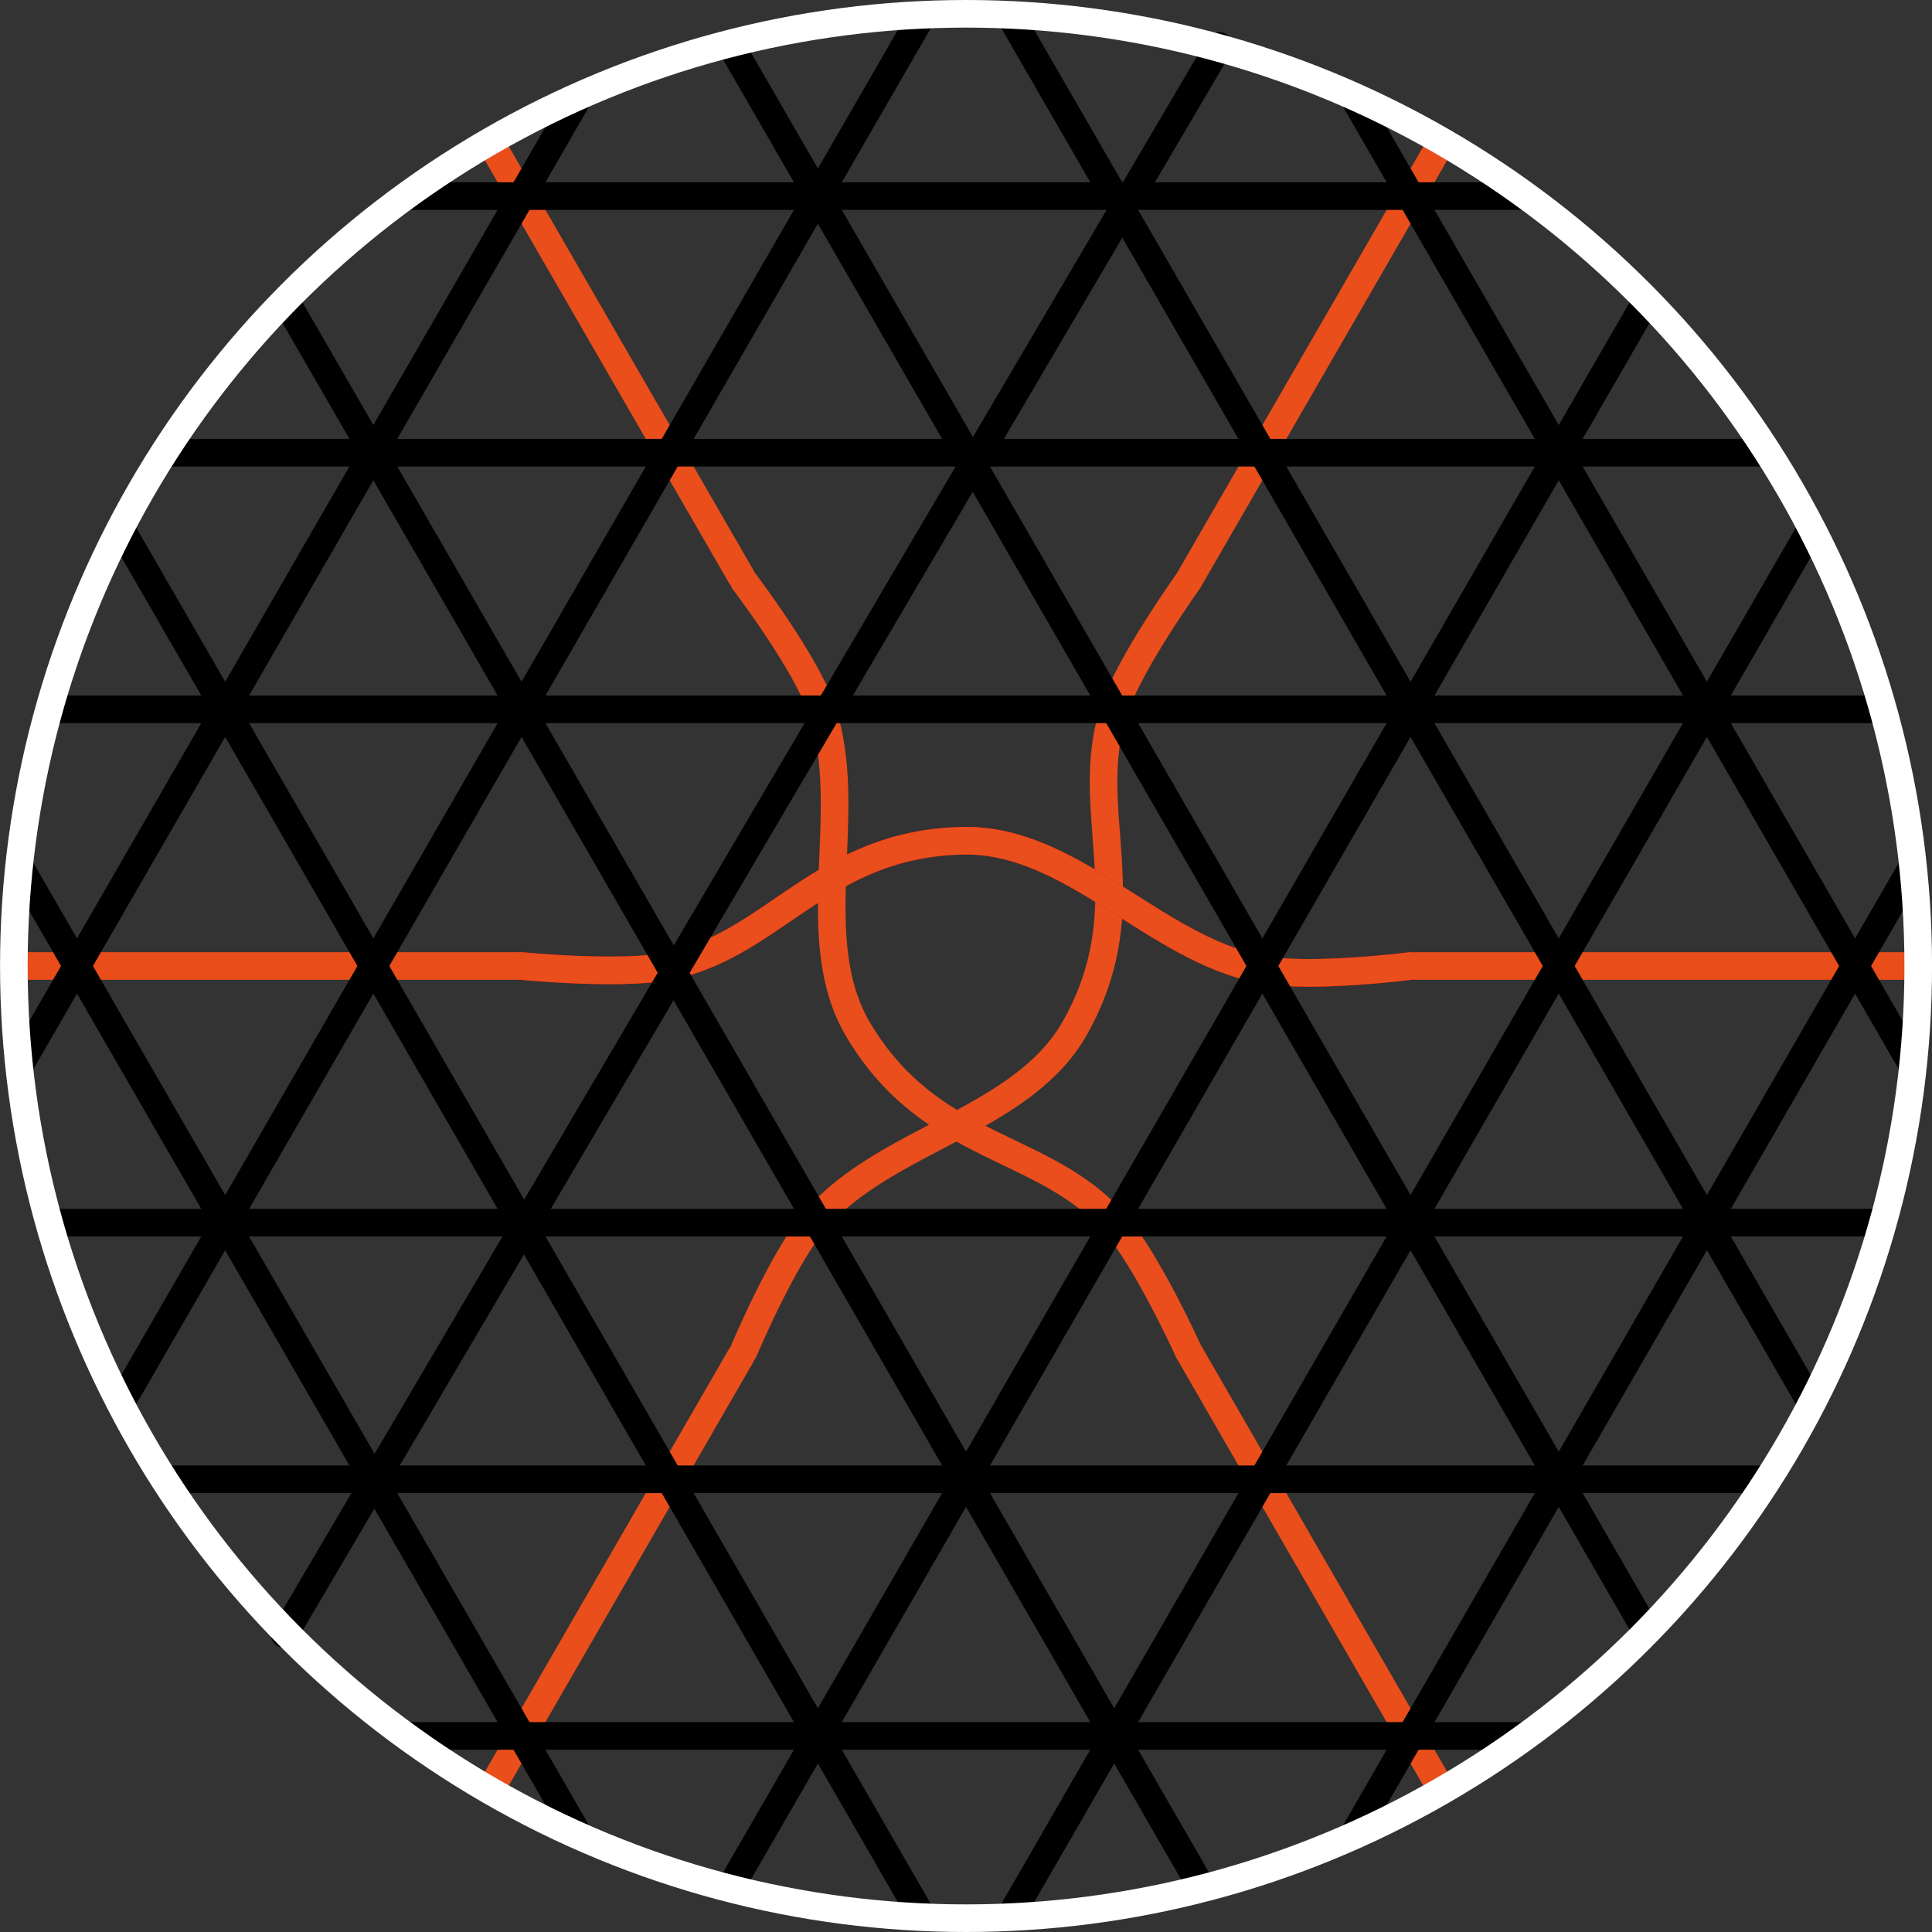 <?xml version="1.0" encoding="UTF-8" standalone="no"?>
<!-- Created with Inkscape (http://www.inkscape.org/) -->

<svg
   width="44.638mm"
   height="44.638mm"
   viewBox="0 0 44.638 44.638"
   version="1.1"
   id="svg5"
   sodipodi:docname="weblogo3.svg"
   inkscape:version="1.3.2 (091e20e, 2023-11-25)"
   xmlns:inkscape="http://www.inkscape.org/namespaces/inkscape"
   xmlns:sodipodi="http://sodipodi.sourceforge.net/DTD/sodipodi-0.dtd"
   xmlns="http://www.w3.org/2000/svg"
   xmlns:svg="http://www.w3.org/2000/svg">
  <rect x="0" y="0" width="44.638" height="44.638" fill="#333333" stroke="none"/>
  <sodipodi:namedview
     id="namedview1"
     pagecolor="#ffffff"
     bordercolor="#000000"
     borderopacity="0.25"
     inkscape:showpageshadow="2"
     inkscape:pageopacity="0.0"
     inkscape:pagecheckerboard="0"
     inkscape:deskcolor="#d1d1d1"
     inkscape:document-units="mm"
     inkscape:zoom="4.6173792"
     inkscape:cx="84.355212"
     inkscape:cy="84.355212"
     inkscape:window-width="1680"
     inkscape:window-height="969"
     inkscape:window-x="0"
     inkscape:window-y="25"
     inkscape:window-maximized="0"
     inkscape:current-layer="svg5" />
  <defs
     id="defs2">
    <clipPath
       clipPathUnits="userSpaceOnUse"
       id="clipPath41">
      <circle
         style="fill:none;stroke:#000000;stroke-width:0.638;stroke-linecap:round;stroke-linejoin:round"
         id="circle41"
         cx="105"
         cy="152.625"
         r="22" />
    </clipPath>
    <clipPath
       clipPathUnits="userSpaceOnUse"
       id="clipPath42">
      <circle
         style="fill:none;stroke:#000000;stroke-width:0.638;stroke-linecap:round;stroke-linejoin:round"
         id="circle42"
         cx="105"
         cy="152.625"
         r="22" />
    </clipPath>
    <clipPath
       clipPathUnits="userSpaceOnUse"
       id="clipPath43">
      <circle
         style="fill:none;stroke:#000000;stroke-width:0.638;stroke-linecap:round;stroke-linejoin:round"
         id="circle43"
         cx="105"
         cy="152.625"
         r="22" />
    </clipPath>
    <clipPath
       clipPathUnits="userSpaceOnUse"
       id="clipPath44">
      <circle
         style="fill:none;stroke:#000000;stroke-width:0.638;stroke-linecap:round;stroke-linejoin:round"
         id="circle44"
         cx="105"
         cy="152.625"
         r="22" />
    </clipPath>
    <clipPath
       clipPathUnits="userSpaceOnUse"
       id="clipPath46">
      <circle
         style="fill:none;stroke:#000000;stroke-width:0.638;stroke-linecap:round;stroke-linejoin:round"
         id="circle46"
         cx="105"
         cy="152.625"
         r="22" />
    </clipPath>
    <clipPath
       clipPathUnits="userSpaceOnUse"
       id="clipPath47">
      <circle
         style="fill:none;stroke:#000000;stroke-width:0.638;stroke-linecap:round;stroke-linejoin:round"
         id="circle47"
         cx="105"
         cy="152.625"
         r="22" />
    </clipPath>
    <clipPath
       clipPathUnits="userSpaceOnUse"
       id="clipPath48">
      <circle
         style="fill:none;stroke:#000000;stroke-width:0.638;stroke-linecap:round;stroke-linejoin:round"
         id="circle48"
         cx="105"
         cy="152.625"
         r="22" />
    </clipPath>
    <clipPath
       clipPathUnits="userSpaceOnUse"
       id="clipPath49">
      <circle
         style="fill:none;stroke:#000000;stroke-width:0.638;stroke-linecap:round;stroke-linejoin:round"
         id="circle49"
         cx="105"
         cy="152.625"
         r="22" />
    </clipPath>
    <clipPath
       clipPathUnits="userSpaceOnUse"
       id="clipPath50">
      <circle
         style="fill:none;stroke:#000000;stroke-width:0.638;stroke-linecap:round;stroke-linejoin:round"
         id="circle50"
         cx="105"
         cy="152.625"
         r="22" />
    </clipPath>
    <clipPath
       clipPathUnits="userSpaceOnUse"
       id="clipPath51">
      <circle
         style="fill:none;stroke:#000000;stroke-width:0.638;stroke-linecap:round;stroke-linejoin:round"
         id="circle51"
         cx="105"
         cy="152.625"
         r="22" />
    </clipPath>
    <clipPath
       clipPathUnits="userSpaceOnUse"
       id="clipPath52">
      <circle
         style="fill:none;stroke:#000000;stroke-width:0.638;stroke-linecap:round;stroke-linejoin:round"
         id="circle52"
         cx="105"
         cy="152.625"
         r="22" />
    </clipPath>
    <clipPath
       clipPathUnits="userSpaceOnUse"
       id="clipPath53">
      <circle
         style="fill:none;stroke:#000000;stroke-width:0.638;stroke-linecap:round;stroke-linejoin:round"
         id="circle53"
         cx="105"
         cy="152.625"
         r="22" />
    </clipPath>
    <clipPath
       clipPathUnits="userSpaceOnUse"
       id="clipPath54">
      <circle
         style="fill:none;stroke:#000000;stroke-width:0.638;stroke-linecap:round;stroke-linejoin:round"
         id="circle54"
         cx="105"
         cy="152.625"
         r="22" />
    </clipPath>
    <clipPath
       clipPathUnits="userSpaceOnUse"
       id="clipPath55">
      <circle
         style="fill:none;stroke:#000000;stroke-width:0.638;stroke-linecap:round;stroke-linejoin:round"
         id="circle55"
         cx="105"
         cy="152.625"
         r="22" />
    </clipPath>
    <clipPath
       clipPathUnits="userSpaceOnUse"
       id="clipPath56">
      <circle
         style="fill:none;stroke:#000000;stroke-width:0.638;stroke-linecap:round;stroke-linejoin:round"
         id="circle56"
         cx="105"
         cy="152.625"
         r="22" />
    </clipPath>
    <clipPath
       clipPathUnits="userSpaceOnUse"
       id="clipPath58">
      <circle
         style="fill:none;stroke:#000000;stroke-width:0.638;stroke-linecap:round;stroke-linejoin:round"
         id="circle58"
         cx="105"
         cy="152.625"
         r="22" />
    </clipPath>
    <clipPath
       clipPathUnits="userSpaceOnUse"
       id="clipPath60">
      <circle
         style="fill:none;stroke:#000000;stroke-width:0.638;stroke-linecap:round;stroke-linejoin:round"
         id="circle60"
         cx="105"
         cy="152.625"
         r="22" />
    </clipPath>
    <clipPath
       clipPathUnits="userSpaceOnUse"
       id="clipPath61">
      <circle
         style="fill:none;stroke:#000000;stroke-width:0.638;stroke-linecap:round;stroke-linejoin:round"
         id="circle61"
         cx="105"
         cy="152.625"
         r="22" />
    </clipPath>
    <clipPath
       clipPathUnits="userSpaceOnUse"
       id="clipPath62">
      <circle
         style="fill:none;stroke:#000000;stroke-width:0.638;stroke-linecap:round;stroke-linejoin:round"
         id="circle62"
         cx="105"
         cy="152.625"
         r="22" />
    </clipPath>
    <clipPath
       clipPathUnits="userSpaceOnUse"
       id="clipPath63">
      <circle
         style="fill:none;stroke:#000000;stroke-width:0.638;stroke-linecap:round;stroke-linejoin:round"
         id="circle63"
         cx="105"
         cy="152.625"
         r="22" />
    </clipPath>
    <clipPath
       clipPathUnits="userSpaceOnUse"
       id="clipPath64">
      <circle
         style="fill:none;stroke:#000000;stroke-width:0.638;stroke-linecap:round;stroke-linejoin:round"
         id="circle64"
         cx="105"
         cy="152.625"
         r="22" />
    </clipPath>
    <clipPath
       clipPathUnits="userSpaceOnUse"
       id="clipPath65">
      <circle
         style="fill:none;stroke:#000000;stroke-width:0.638;stroke-linecap:round;stroke-linejoin:round"
         id="circle65"
         cx="105"
         cy="152.625"
         r="22" />
    </clipPath>
    <clipPath
       clipPathUnits="userSpaceOnUse"
       id="clipPath66">
      <circle
         style="fill:none;stroke:#000000;stroke-width:0.638;stroke-linecap:round;stroke-linejoin:round"
         id="circle66"
         cx="105"
         cy="152.625"
         r="22" />
    </clipPath>
    <clipPath
       clipPathUnits="userSpaceOnUse"
       id="clipPath67">
      <circle
         style="fill:none;stroke:#000000;stroke-width:0.638;stroke-linecap:round;stroke-linejoin:round"
         id="circle67"
         cx="105"
         cy="152.625"
         r="22" />
    </clipPath>
  </defs>
  <g
     id="layer3"
     style="display:inline;fill:#000000;fill-opacity:0"
     transform="rotate(180,63.66,87.472)">
    <path
       style="display:none;fill:#000000;stroke:#000000;stroke-width:0.638;stroke-linecap:round;stroke-linejoin:round;fill-opacity:0"
       d="m 123.868,163.668 -15.77,-9.013 c 0,0 -1.123,1.838 -1.986,2.428 -1.312,0.897 -4.535,1.472 -4.535,1.472 l -0.13,15.668"
       id="path27" />
    <path
       style="display:none;fill:#000000;stroke:#000000;stroke-width:0.638;stroke-linecap:round;stroke-linejoin:round;fill-opacity:0"
       d="m 105.053,130.589 0.164,18.343 c 0,0 2.427,0.294 3.483,0.854 1.251,0.663 3.155,2.844 3.155,2.844 l 13.656,-7.893"
       id="path28" />
    <path
       style="display:none;fill:#000000;stroke:#000000;stroke-width:0.638;stroke-linecap:round;stroke-linejoin:round;fill-opacity:0"
       d="m 86.112,163.792 15.505,-9.569 c 0,0 -1.082,-1.859 -1.165,-2.896 -0.128,-1.602 1.065,-4.701 1.065,-4.701 l -13.602,-7.803"
       id="path29" />
    <path
       style="display:inline;fill:#000000;stroke:none;stroke-width:0.638;stroke-linecap:round;stroke-linejoin:round;fill-opacity:0"
       d="m 101.576,146.696 h 6.847 l 3.424,5.93 -3.424,5.93 h -6.847 l -3.423,-5.93 3.423,-5.93"
       id="path25" />
    <path
       style="display:none;fill:#000000;stroke:#999999;stroke-width:0.638;stroke-linecap:round;stroke-linejoin:round;fill-opacity:0"
       d="m 110.135,149.66 -5.125,2.959 -5.145,2.971"
       id="path26" />
    <path
       style="display:inline;fill:#000000;stroke:#e94e1c;stroke-width:0.638;stroke-linecap:round;stroke-linejoin:round;fill-opacity:0;stroke-opacity:1"
       d="m 110.135,143.731 c 0,0 -0.908,2.17 -1.667,3.041 -1.635,1.875 -4.785,2.271 -5.996,4.444 -1.593,2.859 -0.114,5.001 -0.895,7.338 -0.362,1.082 -1.712,2.965 -1.712,2.965"
       id="path31" />
    <path
       style="display:none;fill:#000000;stroke:#999999;stroke-width:0.638;stroke-linecap:round;stroke-linejoin:round;fill-opacity:0"
       d="m 101.576,158.555 -3.423,5.93"
       id="path34" />
    <path
       style="display:none;fill:#000000;stroke:#999999;stroke-width:0.638;stroke-linecap:round;stroke-linejoin:round;fill-opacity:0"
       d="m 108.423,146.696 3.423,-5.93"
       id="path35" />
    <path
       style="display:inline;fill:#000000;stroke:#ff0000;stroke-width:0.638;stroke-linecap:round;stroke-linejoin:round;fill-opacity:0"
       d="m 94.73,152.625 c 0,0 2.333,-0.299 3.468,-0.077 2.441,0.479 4.359,3.009 6.847,2.971 3.272,-0.05 4.388,-2.402 6.803,-2.894 1.118,-0.228 3.423,-1e-5 3.423,-1e-5"
       id="path37" />
    <path
       style="display:inline;fill:#000000;stroke:#e94e1c;stroke-width:0.638;stroke-linecap:round;stroke-linejoin:round;fill-opacity:0;stroke-opacity:1"
       d="m 94.73,152.625 c 0,0 2.333,-0.299 3.468,-0.077 2.441,0.479 4.359,3.009 6.847,2.971 3.272,-0.05 4.388,-2.402 6.803,-2.894 1.118,-0.228 3.423,-1e-5 3.423,-1e-5"
       id="path38" />
    <path
       style="display:inline;fill:#000000;stroke:#e94e1c;stroke-width:0.638;stroke-linecap:round;stroke-linejoin:round;fill-opacity:0;stroke-opacity:1"
       d="m 110.135,161.52 c 0,0 -1.426,-1.871 -1.8,-2.965 -0.806,-2.354 0.426,-5.28 -0.851,-7.415 -1.679,-2.809 -4.274,-2.599 -5.908,-4.444 -0.756,-0.854 -1.712,-2.965 -1.712,-2.965"
       id="path39" />
  </g>
  <g
     id="layer1"
     style="display:inline"
     transform="rotate(180,63.66,87.472)">
    <path
       style="fill:none;stroke:#000000;stroke-width:0.638;stroke-linecap:round;stroke-linejoin:round"
       d="M 135.135,192.962 85.135,106.359"
       id="path4"
       clip-path="url(#clipPath55)" />
    <path
       style="display:inline;fill:#e94e1b;stroke:#e94e1b;stroke-width:0.638;stroke-linecap:round;stroke-linejoin:round;fill-opacity:1;stroke-opacity:1"
       d="m 130,195.926 -18.227,-31.57 -1.568,-2.715 M 99.825,143.663 98.205,140.855 80,109.324"
       id="path40"
       clip-path="url(#clipPath67)" />
    <path
       style="display:inline;fill:none;stroke:#e94e1b;stroke-width:0.638;stroke-linecap:round;stroke-linejoin:round;stroke-opacity:1"
       d="m 130,109.324 -18.227,31.571 -1.568,2.715 m -10.38,17.978 -1.621,2.807 -18.205,31.532"
       id="path33"
       clip-path="url(#clipPath65)" />
    <path
       style="display:none;fill:none;stroke:#ff0000;stroke-width:0.638;stroke-linecap:round;stroke-linejoin:round"
       d="M 55,152.625 H 155"
       id="path1" />
    <path
       style="display:inline;fill:#e94e1b;stroke:#e94e1b;stroke-width:0.638;stroke-linecap:round;stroke-linejoin:round;fill-opacity:0.996;stroke-opacity:0.996"
       d="m 55,152.625 h 36.454 3.135 m 20.759,-1e-5 h 3.241 36.41"
       id="path41"
       clip-path="url(#clipPath66)" />
    <path
       style="fill:none;stroke:#000000;stroke-width:0.638;stroke-linecap:round;stroke-linejoin:round"
       d="M 55,164.484 H 155"
       id="path1-5"
       clip-path="url(#clipPath64)" />
    <path
       style="fill:none;stroke:#000000;stroke-width:0.638;stroke-linecap:round;stroke-linejoin:round"
       d="M 55,158.555 H 155"
       id="path1-54"
       clip-path="url(#clipPath63)" />
    <path
       style="fill:none;stroke:#000000;stroke-width:0.638;stroke-linecap:round;stroke-linejoin:round"
       d="M 55,140.766 H 155"
       id="path1-2"
       clip-path="url(#clipPath62)" />
    <path
       style="fill:none;stroke:#000000;stroke-width:0.638;stroke-linecap:round;stroke-linejoin:round"
       d="M 55,146.696 H 155"
       id="path1-1"
       clip-path="url(#clipPath61)" />
    <path
       style="fill:none;stroke:#000000;stroke-width:0.638;stroke-linecap:round;stroke-linejoin:round"
       d="M 55,134.836 H 155"
       id="path1-9"
       clip-path="url(#clipPath60)" />
    <path
       style="fill:none;stroke:#000000;stroke-width:0.638;stroke-linecap:round;stroke-linejoin:round"
       d="M 55,170.414 H 155"
       id="path1-58"
       clip-path="url(#clipPath58)" />
    <path
       style="display:none;fill:none;stroke:#ff0000;stroke-width:0.638;stroke-linecap:round;stroke-linejoin:round"
       d="M 130,195.926 80,109.324"
       id="path2" />
    <path
       style="fill:none;stroke:#000000;stroke-width:0.638;stroke-linecap:round;stroke-linejoin:round"
       d="m 140.27,189.997 -50,-86.603"
       id="path3"
       clip-path="url(#clipPath56)" />
    <path
       style="fill:none;stroke:#000000;stroke-width:0.638;stroke-linecap:round;stroke-linejoin:round"
       d="M 119.73,201.856 69.73,115.254"
       id="path5"
       clip-path="url(#clipPath54)" />
    <path
       style="fill:none;stroke:#000000;stroke-width:0.638;stroke-linecap:round;stroke-linejoin:round"
       d="M 124.865,198.891 74.865,112.289"
       id="path6"
       clip-path="url(#clipPath53)" />
    <path
       style="fill:none;stroke:#000000;stroke-width:0.638;stroke-linecap:round;stroke-linejoin:round"
       d="M 114.594,204.821 64.594,118.218"
       id="path7"
       clip-path="url(#clipPath52)" />
    <path
       style="fill:none;stroke:#000000;stroke-width:0.638;stroke-linecap:round;stroke-linejoin:round"
       d="M 109.459,207.786 59.459,121.183"
       id="path8"
       clip-path="url(#clipPath51)" />
    <path
       style="fill:none;stroke:#000000;stroke-width:0.638;stroke-linecap:round;stroke-linejoin:round"
       d="M 145.406,187.032 95.406,100.429"
       id="path9"
       clip-path="url(#clipPath50)" />
    <path
       style="fill:none;stroke:#000000;stroke-width:0.638;stroke-linecap:round;stroke-linejoin:round"
       d="m 150.541,184.067 -50,-86.603"
       id="path10"
       clip-path="url(#clipPath49)" />
    <path
       style="display:none;fill:none;stroke:#ff0000;stroke-width:0.638;stroke-linecap:round;stroke-linejoin:round"
       d="M 130,109.324 80,195.926"
       id="path11" />
    <path
       style="fill:none;stroke:#000000;stroke-width:0.638;stroke-linecap:round;stroke-linejoin:round"
       d="m 119.73,103.394 -50,86.603"
       id="path12"
       clip-path="url(#clipPath48)" />
    <path
       style="fill:none;stroke:#000000;stroke-width:0.638;stroke-linecap:round;stroke-linejoin:round"
       d="M 124.865,106.359 74.865,192.962"
       id="path13"
       clip-path="url(#clipPath47)" />
    <path
       style="fill:none;stroke:#000000;stroke-width:0.638;stroke-linecap:round;stroke-linejoin:round"
       d="M 140.27,115.254 90.27,201.856"
       id="path14"
       clip-path="url(#clipPath46)" />
    <path
       style="fill:none;stroke:#000000;stroke-width:0.638;stroke-linecap:round;stroke-linejoin:round"
       d="M 120.747,137.189 99.152,173.884"
       id="path15"
       clip-path="none" />
    <path
       style="fill:none;stroke:#000000;stroke-width:0.638;stroke-linecap:round;stroke-linejoin:round"
       d="M 145.406,118.218 95.406,204.821"
       id="path16"
       clip-path="url(#clipPath44)" />
    <path
       style="fill:none;stroke:#000000;stroke-width:0.638;stroke-linecap:round;stroke-linejoin:round"
       d="m 150.541,121.183 -50,86.603"
       id="path17"
       clip-path="url(#clipPath43)" />
    <path
       style="fill:none;stroke:#000000;stroke-width:0.638;stroke-linecap:round;stroke-linejoin:round"
       d="M 114.594,100.429 64.594,187.032"
       id="path18"
       clip-path="url(#clipPath42)" />
    <path
       style="fill:none;stroke:#000000;stroke-width:0.638;stroke-linecap:round;stroke-linejoin:round"
       d="M 109.459,97.465 59.459,184.067"
       id="path19"
       clip-path="url(#clipPath41)" />
    <path
       style="display:none;fill:none;stroke:#ff0000;stroke-width:0.638;stroke-linecap:round;stroke-linejoin:round"
       d="m 130,109.324 -21.589,37.393 -3.419,5.921 -3.397,5.884 -21.596,37.405"
       id="path36" />
    <circle
       style="fill:none;stroke:#ffffff;stroke-width:0.638;stroke-linecap:round;stroke-linejoin:round"
       id="circle45"
       cx="105"
       cy="152.625"
       r="22" />
  </g>
  <g
     id="layer2"
     style="display:none"
     transform="translate(-82.681,-130.306)">
    <path
       style="display:inline;fill:none;stroke:#0000ff;stroke-width:0.638;stroke-linecap:round;stroke-linejoin:round"
       d="m 101.576,158.555 c 0,0 3.989,-3.848 6.521,-3.9 2.721,-0.056 7.173,3.9 7.173,3.9 l 5.135,2.965"
       id="path20" />
    <path
       style="display:inline;fill:none;stroke:#0000ff;stroke-width:0.638;stroke-linecap:round;stroke-linejoin:round"
       d="M 101.576,134.836 V 146.696"
       id="path23" />
    <path
       style="display:inline;fill:none;stroke:#0000ff;stroke-width:0.638;stroke-linecap:round;stroke-linejoin:round"
       d="m 91.306,164.484 10.27,-5.93"
       id="path21" />
    <path
       style="display:inline;fill:none;stroke:#0000ff;stroke-width:0.638;stroke-linecap:round;stroke-linejoin:round"
       d="m 101.568,146.71 0.035,7.518 -1.739,1.362 -10.27,5.93"
       id="path22" />
    <path
       style="display:inline;fill:none;stroke:#0000ff;stroke-width:0.638;stroke-linecap:round;stroke-linejoin:round"
       d="m 105,135 v 5.766 c 0,3.234 -2.084,7.283 0.217,8.166 2.783,1.068 4.1,3.713 6.63,3.693 1.643,-0.013 3.316,-1.978 5.153,-3.174 2.582,-1.681 5.117,-2.756 5.117,-2.756"
       id="path24" />
  </g>
</svg>
